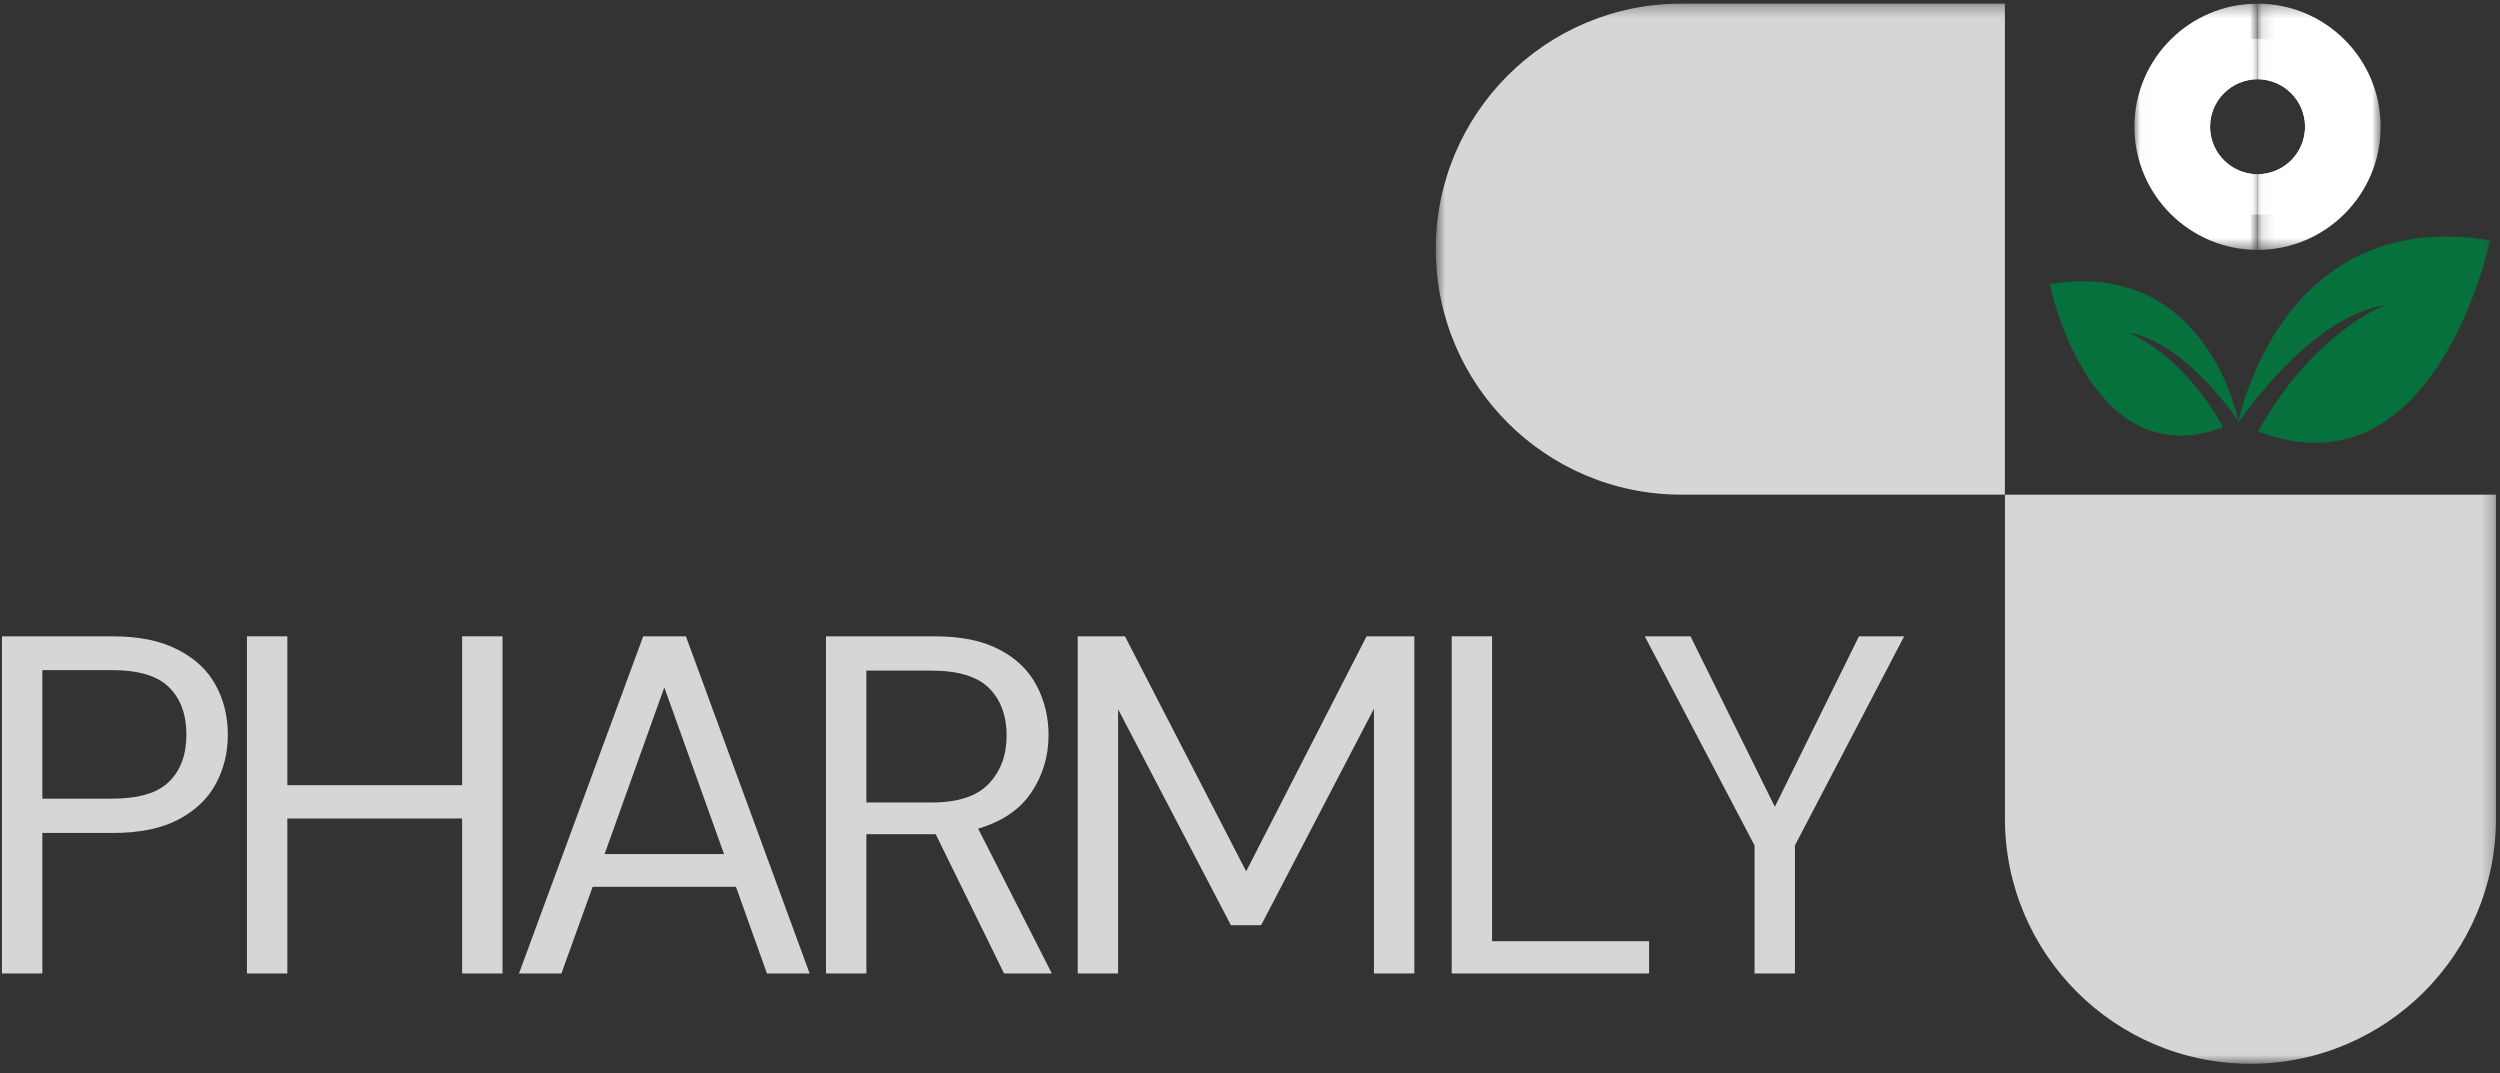 <svg width="205" height="88" viewBox="0 0 205 88" fill="none" xmlns="http://www.w3.org/2000/svg">
<rect x="0" y="0" width="205" height="88" fill="#333333" stroke="none"/>
<mask id="mask0_113_369" style="mask-type:luminance" maskUnits="userSpaceOnUse" x="117" y="0" width="49" height="41">
<path d="M117.74 0.297H165.333V41H117.74V0.297Z" fill="white"/>
</mask>
<g mask="url(#mask0_113_369)">
<path d="M137.87 0.297C126.75 0.297 117.734 9.307 117.734 20.432C117.734 31.552 126.75 40.562 137.87 40.562H164.401V0.297H137.87Z" fill="#D6D6D6"/>
</g>
<mask id="mask1_113_369" style="mask-type:luminance" maskUnits="userSpaceOnUse" x="164" y="39" width="41" height="49">
<path d="M164 39.666H204.74V87.297H164V39.666Z" fill="white"/>
</mask>
<g mask="url(#mask1_113_369)">
<path d="M204.672 67.094V40.562H164.401V67.094C164.401 78.213 173.417 87.229 184.536 87.229C195.656 87.229 204.672 78.213 204.672 67.094Z" fill="#D6D6D6"/>
</g>
<mask id="mask2_113_369" style="mask-type:luminance" maskUnits="userSpaceOnUse" x="182" y="18" width="23" height="19">
<path d="M182.667 18.334H204.739V37H182.667V18.334Z" fill="white"/>
</mask>
<g mask="url(#mask2_113_369)">
<path d="M183.531 34.661C185.109 32.406 190.068 25.938 195.599 25C195.599 25 189.724 27.188 185.161 35.38C199.818 40.932 204.177 19.708 204.177 19.708C187.078 16.891 183.594 34.328 183.531 34.661Z" fill="#07713D"/>
</g>
<path d="M183.531 34.495C182.349 32.807 178.635 27.968 174.5 27.265C174.5 27.265 178.896 28.901 182.307 35.031C171.339 39.187 168.078 23.302 168.078 23.302C180.875 21.192 183.479 34.245 183.531 34.495Z" fill="#07713D"/>
<path d="M0.16 79.824V52.178H9.243C11.395 52.178 13.165 52.542 14.556 53.261C15.957 53.969 16.994 54.928 17.66 56.136C18.337 57.344 18.681 58.714 18.681 60.24C18.681 61.74 18.348 63.094 17.681 64.303C17.025 65.511 15.999 66.485 14.598 67.219C13.207 67.943 11.421 68.303 9.243 68.303H3.473V79.824H0.16ZM3.473 65.49H9.16C11.368 65.49 12.936 65.027 13.868 64.094C14.811 63.167 15.285 61.881 15.285 60.24C15.285 58.589 14.811 57.297 13.868 56.365C12.936 55.422 11.368 54.949 9.16 54.949H3.473V65.49Z" fill="#D6D6D6"/>
<path d="M20.25 79.824V52.178H23.562V64.386H37.895V52.178H41.208V79.824H37.895V67.115H23.562V79.824H20.25Z" fill="#D6D6D6"/>
<path d="M42.557 79.824L52.744 52.178H56.244L66.39 79.824H62.89L60.348 72.719H48.598L46.036 79.824H42.557ZM49.578 70.032H59.369L54.473 56.365L49.578 70.032Z" fill="#D6D6D6"/>
<path d="M67.73 79.824V52.178H76.668C78.819 52.178 80.574 52.542 81.938 53.261C83.313 53.969 84.324 54.943 84.98 56.178C85.647 57.417 85.98 58.782 85.98 60.282C85.98 62.022 85.506 63.589 84.563 64.99C83.631 66.381 82.178 67.365 80.209 67.949L86.251 79.824H82.334L76.73 68.407H71.043V79.824H67.73ZM71.043 65.803H76.418C78.553 65.803 80.11 65.292 81.084 64.261C82.053 63.235 82.543 61.922 82.543 60.324C82.543 58.688 82.063 57.386 81.105 56.428C80.147 55.469 78.569 54.99 76.376 54.99H71.043V65.803Z" fill="#D6D6D6"/>
<path d="M88.372 79.824V52.178H92.247L102.184 71.449L112.059 52.178H115.976V79.824H112.663V58.115L103.413 75.865H100.934L91.684 58.157V79.824H88.372Z" fill="#D6D6D6"/>
<path d="M119.039 79.824V52.178H122.351V77.178H135.226V79.824H119.039Z" fill="#D6D6D6"/>
<path d="M143.872 79.824V69.324L134.872 52.178H138.622L145.538 66.157L152.434 52.178H156.142L147.184 69.324V79.824H143.872Z" fill="#D6D6D6"/>
<mask id="mask3_113_369" style="mask-type:luminance" maskUnits="userSpaceOnUse" x="185" y="0" width="11" height="21">
<path d="M185.125 0.297H195.234V20.526H185.125V0.297Z" fill="white"/>
</mask>
<g mask="url(#mask3_113_369)">
<path fill-rule="evenodd" clip-rule="evenodd" d="M185.125 6.5V0.302C190.693 0.302 195.214 4.823 195.214 10.396C195.214 15.964 190.693 20.49 185.125 20.49V14.287C187.271 14.287 189.016 12.542 189.016 10.396C189.016 8.245 187.271 6.5 185.125 6.5Z" fill="#fff"/>
</g>
<mask id="mask4_113_369" style="mask-type:luminance" maskUnits="userSpaceOnUse" x="185" y="2" width="9" height="17">
<path d="M185.125 2.333H193.333V18.334H185.125V2.333Z" fill="white"/>
</mask>
<g mask="url(#mask4_113_369)">
<path fill-rule="evenodd" clip-rule="evenodd" d="M185.125 6.5V3.183C189.104 3.183 192.333 6.412 192.333 10.396C192.333 14.375 189.104 17.61 185.125 17.61V14.287C187.271 14.287 189.016 12.542 189.016 10.396C189.016 8.245 187.271 6.5 185.125 6.5Z" fill="#fff"/>
</g>
<mask id="mask5_113_369" style="mask-type:luminance" maskUnits="userSpaceOnUse" x="175" y="0" width="11" height="21">
<path d="M175.021 0.297H185.115V20.526H175.021V0.297Z" fill="white"/>
</mask>
<g mask="url(#mask5_113_369)">
<path fill-rule="evenodd" clip-rule="evenodd" d="M185.115 6.5V0.302C179.547 0.302 175.021 4.823 175.021 10.396C175.021 15.964 179.547 20.49 185.115 20.49V14.287C182.969 14.287 181.224 12.542 181.224 10.396C181.224 8.245 182.969 6.5 185.115 6.5Z" fill="#fff"/>
</g>
<mask id="mask6_113_369" style="mask-type:luminance" maskUnits="userSpaceOnUse" x="177" y="2" width="9" height="17">
<path d="M177.333 2.333H185.115V18.334H177.333V2.333Z" fill="#fff"/>
</mask>
<g mask="url(#mask6_113_369)">
<path fill-rule="evenodd" clip-rule="evenodd" d="M185.115 6.5V3.183C181.136 3.183 177.901 6.412 177.901 10.396C177.901 14.375 181.136 17.61 185.115 17.61V14.287C182.969 14.287 181.224 12.542 181.224 10.396C181.224 8.245 182.969 6.5 185.115 6.5Z" fill="#fff"/>
</g>
</svg>
